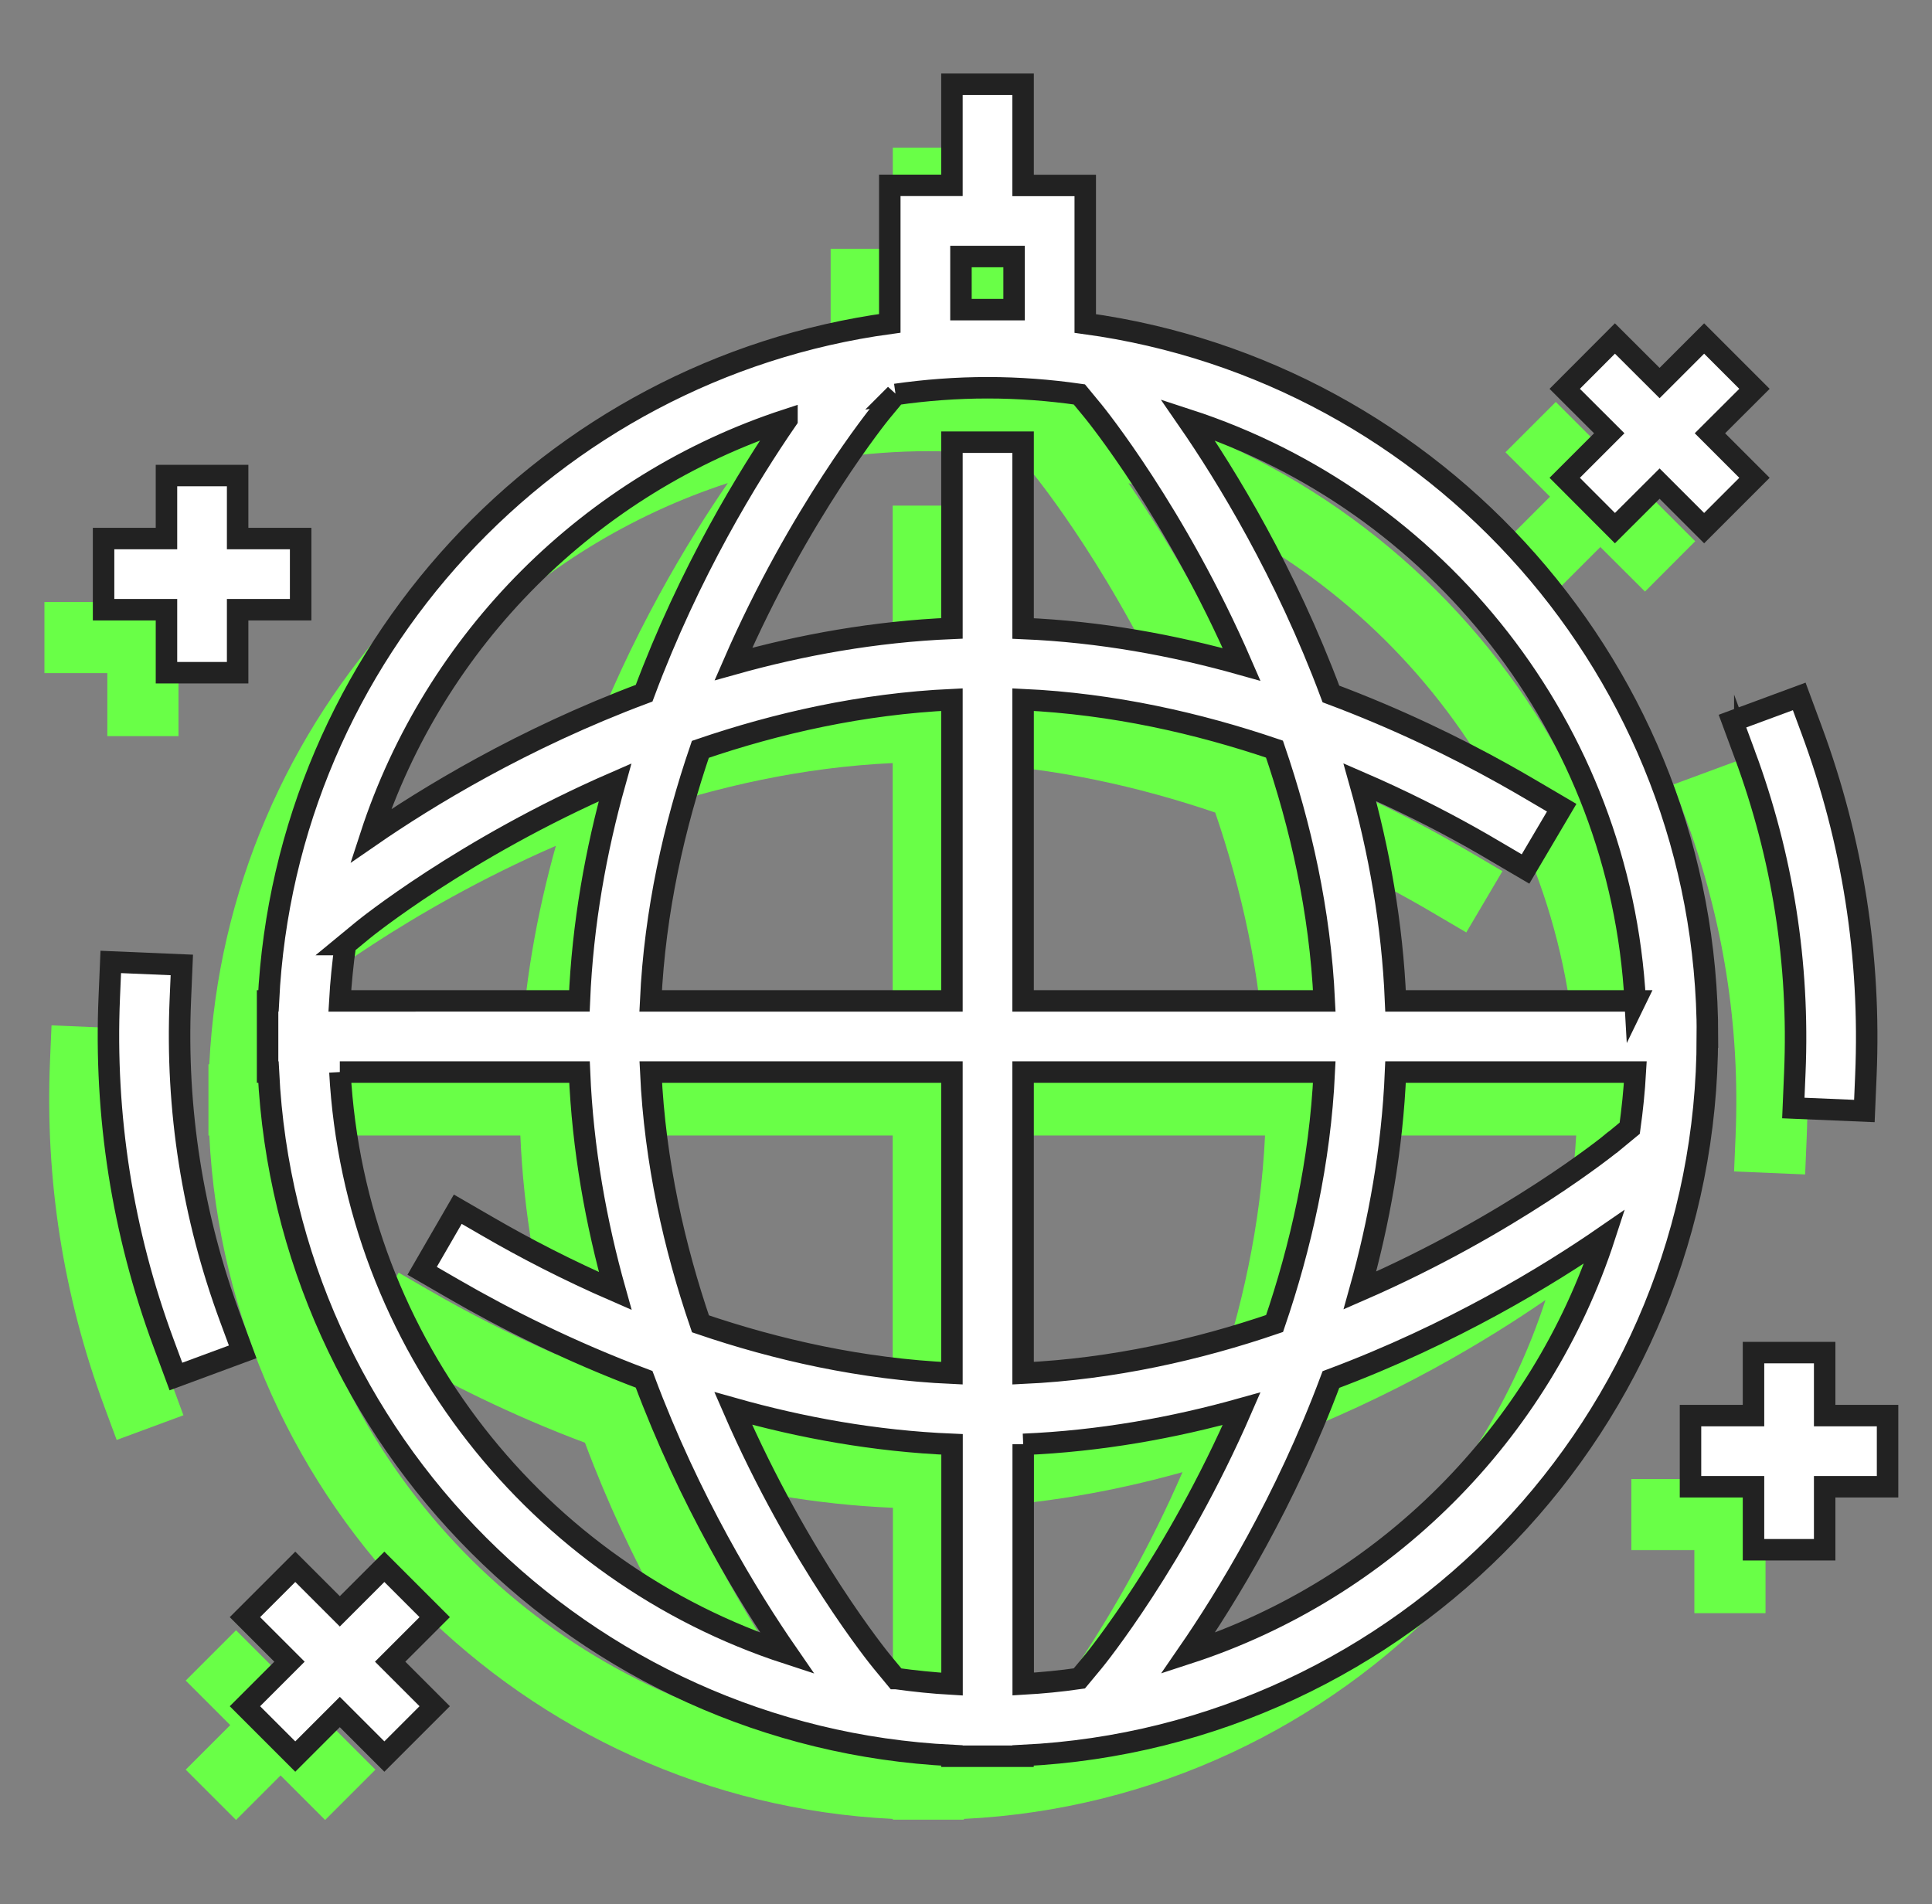 <?xml version="1.0" encoding="UTF-8"?>
<svg xmlns="http://www.w3.org/2000/svg" id="Calque_1" viewBox="0 0 180 177.43">
  <rect x="0" y="0" width="180" height="177.43" fill="#808080" stroke="none"/>
  <defs>
    <style>.cls-1{fill:#69ff47;}.cls-2{fill:#fff;stroke:#222;stroke-miterlimit:10;stroke-width:2px;}</style>
  </defs>
  <path class="cls-1" d="M153.57,102.49c0-33.9-25.28-61.98-57.97-66.44v-12.86h-5.79V13.76h-6.63v9.42h-5.79v12.86c-31.62,4.31-56.3,30.73-57.89,63.13h-.08v6.63h.08c1.68,34.35,29.32,62,63.68,63.68v.07h2.93c.13,0,.26,0,.38,0s.26,0,.38,0h2.93v-.07c35.45-1.73,63.76-31.12,63.76-66.99Zm-8.85,9.86c-.15,.13-9.42,7.66-23.53,13.8,1.77-6.31,3.02-13.16,3.32-20.35h22.34c-.1,1.76-.28,3.51-.52,5.23l-1.6,1.32ZM77.92,42.66c2.8-.4,5.66-.62,8.57-.62s5.76,.22,8.55,.62l1.31,1.59c.13,.16,7.68,9.44,13.81,23.57-6.32-1.78-13.17-3.05-20.36-3.35v-17.36h-6.63v17.35c-7.2,.3-14.04,1.55-20.36,3.32,6.13-14.11,13.67-23.39,13.8-23.54l1.31-1.58Zm11.88,28.44c8.41,.39,16.35,2.21,23.42,4.61,2.43,7.11,4.25,15.06,4.64,23.46h-28.06v-28.07Zm-6.63,0v28.07h-28.07c.39-8.39,2.2-16.33,4.63-23.44,7.11-2.43,15.05-4.24,23.44-4.63Zm0,34.7v28.06c-8.4-.38-16.33-2.18-23.43-4.6-2.43-7.11-4.24-15.06-4.63-23.46h28.06Zm6.63,0h28.06c-.39,8.38-2.2,16.32-4.63,23.43-7.11,2.43-15.05,4.24-23.43,4.63v-28.06Zm57.04-6.63h-22.34c-.3-7.2-1.55-14.06-3.33-20.38,3.81,1.65,7.25,3.39,10.22,5.05,.82,.46,1.61,.91,2.36,1.36l2.86,1.68,3.37-5.71-2.86-1.68c-.81-.47-1.64-.96-2.51-1.44-4.46-2.49-9.93-5.16-16.13-7.48-4.24-11.36-9.74-20.34-13.34-25.55,23.22,7.56,40.31,28.8,41.69,54.17ZM84.02,29.81h4.95v4.95h-4.95v-4.95Zm-16.21,15.2c-3.59,5.21-9.08,14.16-13.31,25.49-11.33,4.23-20.28,9.72-25.48,13.31,5.97-18.32,20.47-32.82,38.79-38.8ZM26.67,93.92l1.59-1.31c.15-.13,9.42-7.66,23.53-13.8-1.77,6.32-3.02,13.16-3.32,20.36H26.14c.1-1.77,.28-3.52,.52-5.25Zm-.52,11.88h22.33c.3,7.21,1.55,14.07,3.33,20.4-4.44-1.93-8.42-4-11.8-5.96l-2.87-1.66-3.32,5.74,2.87,1.66c4.87,2.82,10.92,5.87,17.81,8.45,4.24,11.36,9.74,20.33,13.34,25.54-23.21-7.56-40.3-28.8-41.68-54.17Zm51.8,56.51l-1.32-1.6c-.13-.15-7.69-9.43-13.83-23.57,6.34,1.79,13.19,3.05,20.39,3.35v22.34c-1.77-.1-3.51-.28-5.23-.52Zm11.87-21.82c7.19-.3,14.04-1.55,20.35-3.32-6.13,14.12-13.67,23.39-13.8,23.54l-1.32,1.59c-1.72,.25-3.47,.42-5.23,.52v-22.34Zm15.35,19.47c3.59-5.21,9.08-14.16,13.32-25.51,11.34-4.24,20.3-9.73,25.5-13.32-5.97,18.34-20.48,32.86-38.82,38.83Z"></path>
  <path class="cls-1" d="M11.28,99.13l.14-3.31-6.62-.28-.14,3.31c-.47,11.03,1.23,21.87,5.06,32.21l1.15,3.11,6.22-2.3-1.15-3.11c-3.52-9.51-5.09-19.48-4.66-29.63Z"></path>
  <path class="cls-1" d="M157.04,76.21c3.52,9.51,5.09,19.48,4.66,29.63l-.14,3.31,6.62,.28,.14-3.31c.47-11.03-1.23-21.87-5.06-32.21l-1.15-3.11-6.22,2.3,1.15,3.11Z"></path>
  <polygon class="cls-1" points="10 68.59 16.63 68.59 16.63 62.72 22.5 62.72 22.5 56.09 16.63 56.09 16.63 50.22 10 50.22 10 56.09 4.14 56.09 4.14 62.72 10 62.72 10 68.59"></polygon>
  <polygon class="cls-1" points="164.49 131.94 157.86 131.94 157.86 137.81 151.99 137.81 151.99 144.44 157.86 144.44 157.86 150.31 164.49 150.31 164.49 144.44 170.35 144.44 170.35 137.81 164.49 137.81 164.49 131.94"></polygon>
  <polygon class="cls-1" points="144.95 55.12 149.1 50.97 153.26 55.12 157.94 50.43 153.79 46.28 157.94 42.14 153.26 37.45 149.1 41.6 144.95 37.45 140.26 42.14 144.41 46.28 140.26 50.43 144.95 55.12"></polygon>
  <polygon class="cls-1" points="30.29 151.9 26.14 156.05 21.99 151.9 17.3 156.59 21.45 160.74 17.3 164.89 21.99 169.58 26.14 165.43 30.29 169.58 34.98 164.89 30.83 160.74 34.98 156.59 30.29 151.9"></polygon>
  <path class="cls-2" d="M159.08,96.58c0-33.9-25.28-61.98-57.97-66.44v-12.86h-5.79V7.85h-6.63v9.42h-5.79v12.86c-31.62,4.31-56.3,30.73-57.89,63.13h-.08v6.63h.08c1.68,34.35,29.32,62,63.68,63.68v.07h2.93c.13,0,.26,0,.38,0s.26,0,.38,0h2.93v-.07c35.45-1.73,63.76-31.12,63.76-66.99Zm-8.85,9.86c-.15,.13-9.42,7.66-23.53,13.8,1.77-6.31,3.02-13.16,3.32-20.35h22.34c-.1,1.76-.28,3.51-.52,5.23l-1.6,1.32ZM83.44,36.75c2.8-.4,5.66-.62,8.57-.62s5.76,.22,8.55,.62l1.31,1.59c.13,.16,7.68,9.44,13.81,23.57-6.32-1.78-13.17-3.05-20.36-3.35v-17.36h-6.63v17.35c-7.2,.3-14.04,1.55-20.36,3.32,6.13-14.11,13.67-23.39,13.8-23.54l1.31-1.58Zm11.88,28.44c8.41,.39,16.35,2.21,23.42,4.61,2.43,7.11,4.25,15.06,4.64,23.46h-28.06v-28.07Zm-6.63,0v28.07h-28.07c.39-8.39,2.2-16.33,4.63-23.44,7.11-2.43,15.05-4.24,23.44-4.63Zm0,34.7v28.06c-8.4-.38-16.33-2.18-23.43-4.6-2.43-7.11-4.24-15.06-4.63-23.46h28.06Zm6.63,0h28.06c-.39,8.38-2.2,16.32-4.63,23.43-7.11,2.43-15.05,4.24-23.43,4.63v-28.06Zm57.04-6.63h-22.34c-.3-7.2-1.55-14.06-3.33-20.38,3.81,1.65,7.25,3.39,10.22,5.05,.82,.46,1.61,.91,2.36,1.36l2.86,1.68,3.37-5.71-2.86-1.68c-.81-.47-1.64-.96-2.51-1.44-4.46-2.49-9.93-5.16-16.13-7.48-4.24-11.36-9.74-20.34-13.34-25.55,23.22,7.56,40.31,28.8,41.69,54.17ZM89.53,23.9h4.95v4.95h-4.95v-4.95Zm-16.21,15.2c-3.59,5.21-9.08,14.16-13.31,25.49-11.33,4.23-20.28,9.72-25.48,13.31,5.97-18.32,20.47-32.82,38.79-38.8Zm-41.14,48.91l1.59-1.31c.15-.13,9.42-7.66,23.53-13.8-1.77,6.32-3.02,13.16-3.32,20.36H31.66c.1-1.77,.28-3.52,.52-5.25Zm-.52,11.88h22.33c.3,7.21,1.55,14.07,3.33,20.4-4.44-1.93-8.42-4-11.8-5.96l-2.87-1.66-3.32,5.74,2.87,1.66c4.87,2.82,10.92,5.87,17.81,8.45,4.24,11.36,9.74,20.33,13.34,25.54-23.21-7.56-40.3-28.8-41.68-54.17Zm51.8,56.51l-1.32-1.6c-.13-.15-7.69-9.43-13.83-23.57,6.34,1.79,13.19,3.05,20.39,3.35v22.34c-1.77-.1-3.51-.28-5.23-.52Zm11.87-21.82c7.19-.3,14.04-1.55,20.35-3.32-6.13,14.12-13.67,23.39-13.8,23.54l-1.32,1.59c-1.72,.25-3.47,.42-5.23,.52v-22.34Zm15.35,19.47c3.59-5.21,9.08-14.16,13.32-25.51,11.34-4.24,20.3-9.73,25.5-13.32-5.97,18.34-20.48,32.86-38.82,38.83Z"></path>
  <path class="cls-2" d="M16.8,93.22l.14-3.31-6.62-.28-.14,3.31c-.47,11.03,1.23,21.87,5.06,32.21l1.15,3.11,6.22-2.3-1.15-3.11c-3.52-9.51-5.09-19.48-4.66-29.63Z"></path>
  <path class="cls-2" d="M162.56,70.3c3.52,9.51,5.09,19.48,4.66,29.63l-.14,3.31,6.62,.28,.14-3.31c.47-11.03-1.23-21.87-5.06-32.21l-1.15-3.11-6.22,2.3,1.15,3.11Z"></path>
  <polygon class="cls-2" points="15.51 62.68 22.14 62.68 22.14 56.81 28.01 56.81 28.01 50.18 22.14 50.18 22.14 44.31 15.51 44.31 15.51 50.18 9.65 50.18 9.65 56.81 15.51 56.81 15.51 62.68"></polygon>
  <polygon class="cls-2" points="170 126.03 163.37 126.03 163.37 131.9 157.5 131.9 157.5 138.53 163.37 138.53 163.37 144.4 170 144.4 170 138.53 175.86 138.53 175.86 131.9 170 131.9 170 126.03"></polygon>
  <polygon class="cls-2" points="150.46 49.21 154.62 45.06 158.77 49.21 163.46 44.52 159.31 40.37 163.46 36.23 158.77 31.54 154.62 35.69 150.46 31.54 145.78 36.23 149.93 40.37 145.78 44.52 150.46 49.21"></polygon>
  <polygon class="cls-2" points="35.81 145.99 31.66 150.14 27.51 145.99 22.82 150.68 26.97 154.83 22.82 158.98 27.51 163.67 31.66 159.52 35.81 163.67 40.5 158.98 36.35 154.83 40.5 150.68 35.81 145.99"></polygon>
</svg>
